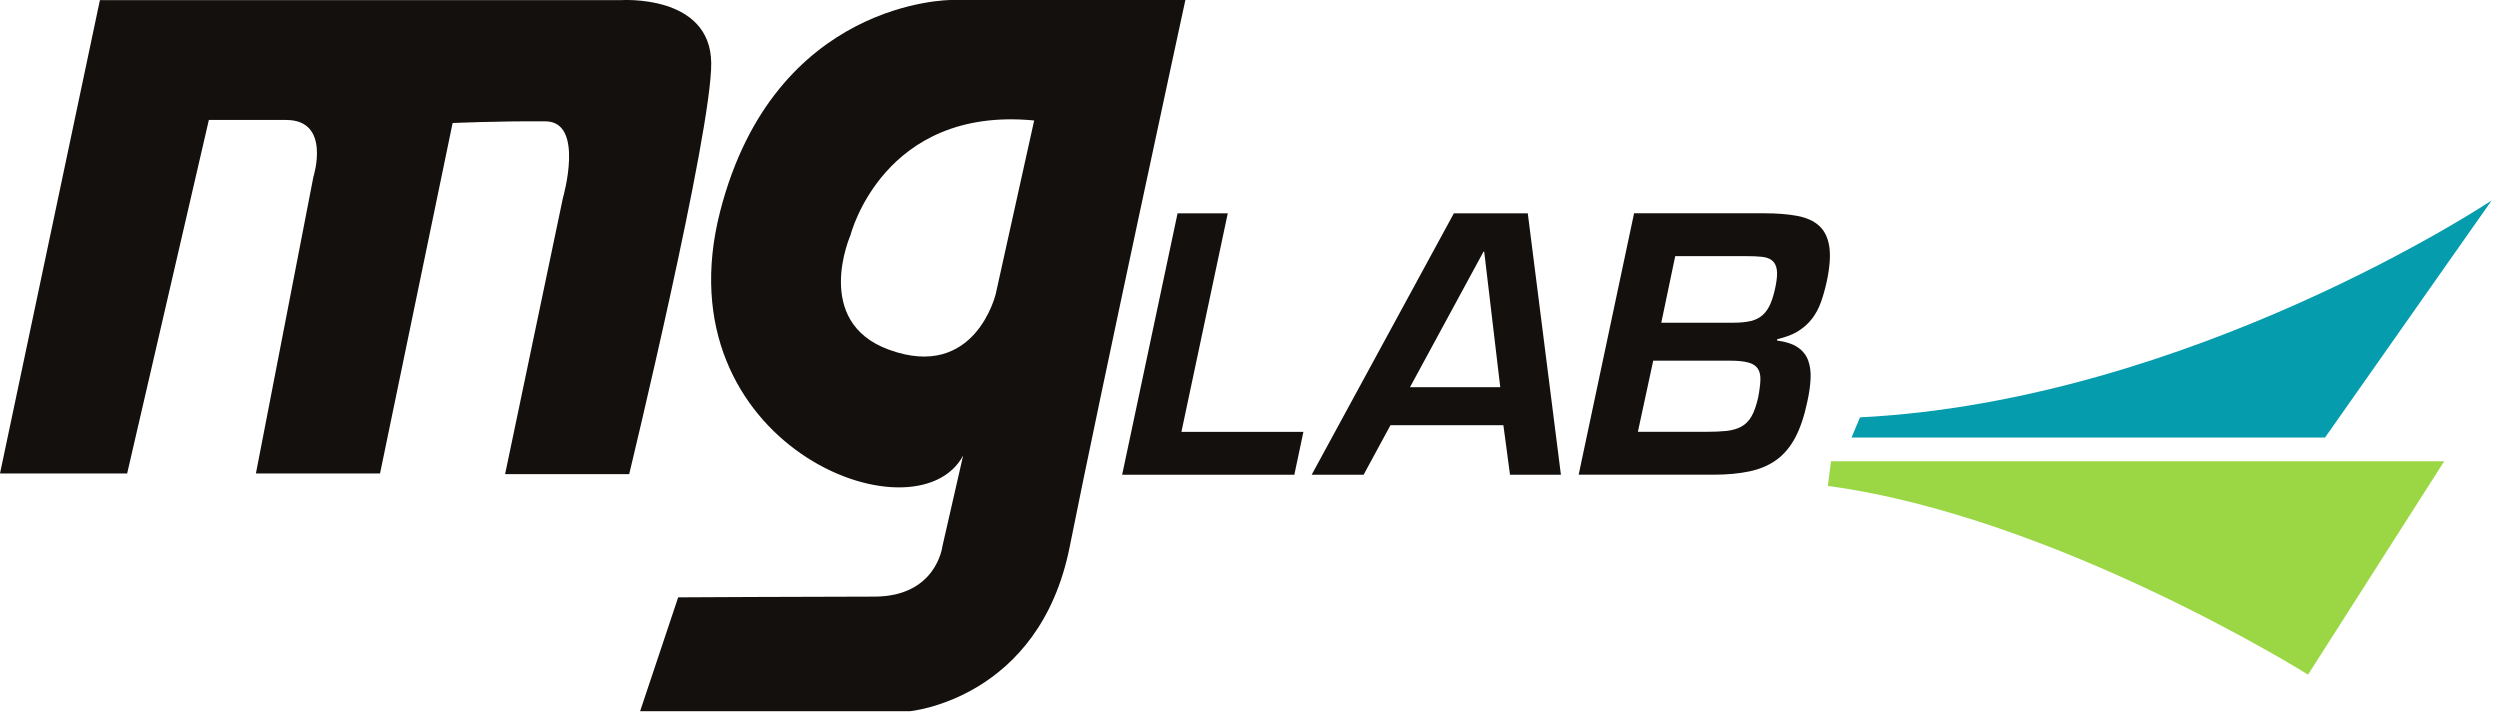 <svg width="212" height="61" viewBox="0 0 212 61" fill="none" xmlns="http://www.w3.org/2000/svg">
<path d="M157.729 35.392L157.01 37.104H197.163L211.291 17C211.291 17 185.804 33.977 157.727 35.392H157.729Z" fill="#059CAE"/>
<path d="M155 41.209L155.267 39.114H207.271L195.723 57.208C195.723 57.208 174.334 43.805 155 41.208V41.209Z" fill="#9BD745"/>
<path d="M8.471 0.014H52.607C52.607 0.014 60.255 -0.542 60.312 5.349C60.366 11.199 53.354 40.208 53.354 40.208H42.832L47.736 16.784C47.736 16.784 49.61 10.319 46.265 10.289C42.19 10.259 38.382 10.432 38.382 10.432L32.226 40.152H21.701L26.575 15.003C26.575 15.003 28.113 10.173 24.266 10.173H17.711L10.783 40.149H0L8.471 0.014Z" fill="#13100D"/>
<path d="M80.671 4.15821e-06C80.671 4.15821e-06 65.681 -0.07 61.063 17.947C56.01 37.691 77.652 46.106 81.674 38.63L79.91 46.354C79.91 46.354 79.407 50.593 74.133 50.593C68.859 50.593 57.509 50.655 57.509 50.655L54.281 60.312H77.146C77.146 60.312 88.138 59.318 90.713 46.354C93.309 33.326 100.52 4.15821e-06 100.52 4.15821e-06H80.671ZM84.44 24.922C84.44 24.922 82.703 32.323 75.391 29.657C68.868 27.293 72.122 19.939 72.122 19.939C72.122 19.939 74.88 8.975 87.697 10.217L84.44 24.922Z" fill="#13100D"/>
<path d="M100.185 36.62H110.529L109.761 40.256H95.159L99.858 18.088H104.115L100.185 36.62Z" fill="#13100D"/>
<path d="M117.911 36.058L115.636 40.256H111.231L123.289 18.088H129.556L132.365 40.256H128.049L127.487 36.058H117.911ZM125.861 21.339H125.802L119.566 32.835H127.222L125.861 21.339Z" fill="#13100D"/>
<path d="M133.87 40.254L138.569 18.086H149.593C150.676 18.086 151.612 18.159 152.402 18.307C153.189 18.455 153.81 18.734 154.263 19.148C154.717 19.562 155.001 20.142 155.121 20.892C155.239 21.642 155.171 22.627 154.914 23.849C154.776 24.479 154.614 25.062 154.426 25.593C154.237 26.125 153.986 26.599 153.671 27.013C153.356 27.427 152.961 27.782 152.489 28.078C152.016 28.374 151.424 28.6 150.716 28.757L150.686 28.875C151.433 28.973 152.021 29.166 152.444 29.451C152.867 29.737 153.163 30.106 153.33 30.558C153.497 31.011 153.568 31.533 153.537 32.126C153.509 32.715 153.415 33.367 153.257 34.077C153.001 35.299 152.66 36.307 152.237 37.106C151.814 37.903 151.28 38.535 150.641 38.999C149.999 39.462 149.238 39.786 148.349 39.974C147.463 40.162 146.438 40.254 145.275 40.254H133.865H133.87ZM138.895 36.617H144.718C145.348 36.617 145.905 36.594 146.387 36.545C146.868 36.495 147.287 36.378 147.642 36.19C147.997 36.002 148.288 35.717 148.514 35.332C148.74 34.949 148.932 34.41 149.09 33.722C149.207 33.11 149.271 32.603 149.283 32.198C149.292 31.794 149.214 31.474 149.045 31.237C148.878 31 148.606 30.833 148.232 30.734C147.858 30.635 147.355 30.586 146.725 30.586H140.193L138.893 36.615L138.895 36.617ZM140.875 27.366H146.993C147.583 27.366 148.081 27.316 148.486 27.218C148.89 27.119 149.224 26.947 149.492 26.701C149.757 26.454 149.974 26.134 150.143 25.739C150.31 25.344 150.453 24.853 150.571 24.261C150.688 23.668 150.723 23.207 150.674 22.871C150.625 22.538 150.498 22.281 150.291 22.103C150.084 21.927 149.793 21.818 149.419 21.778C149.045 21.738 148.591 21.72 148.06 21.72H142.059L140.877 27.366H140.875Z" fill="#13100D"/>
</svg>
